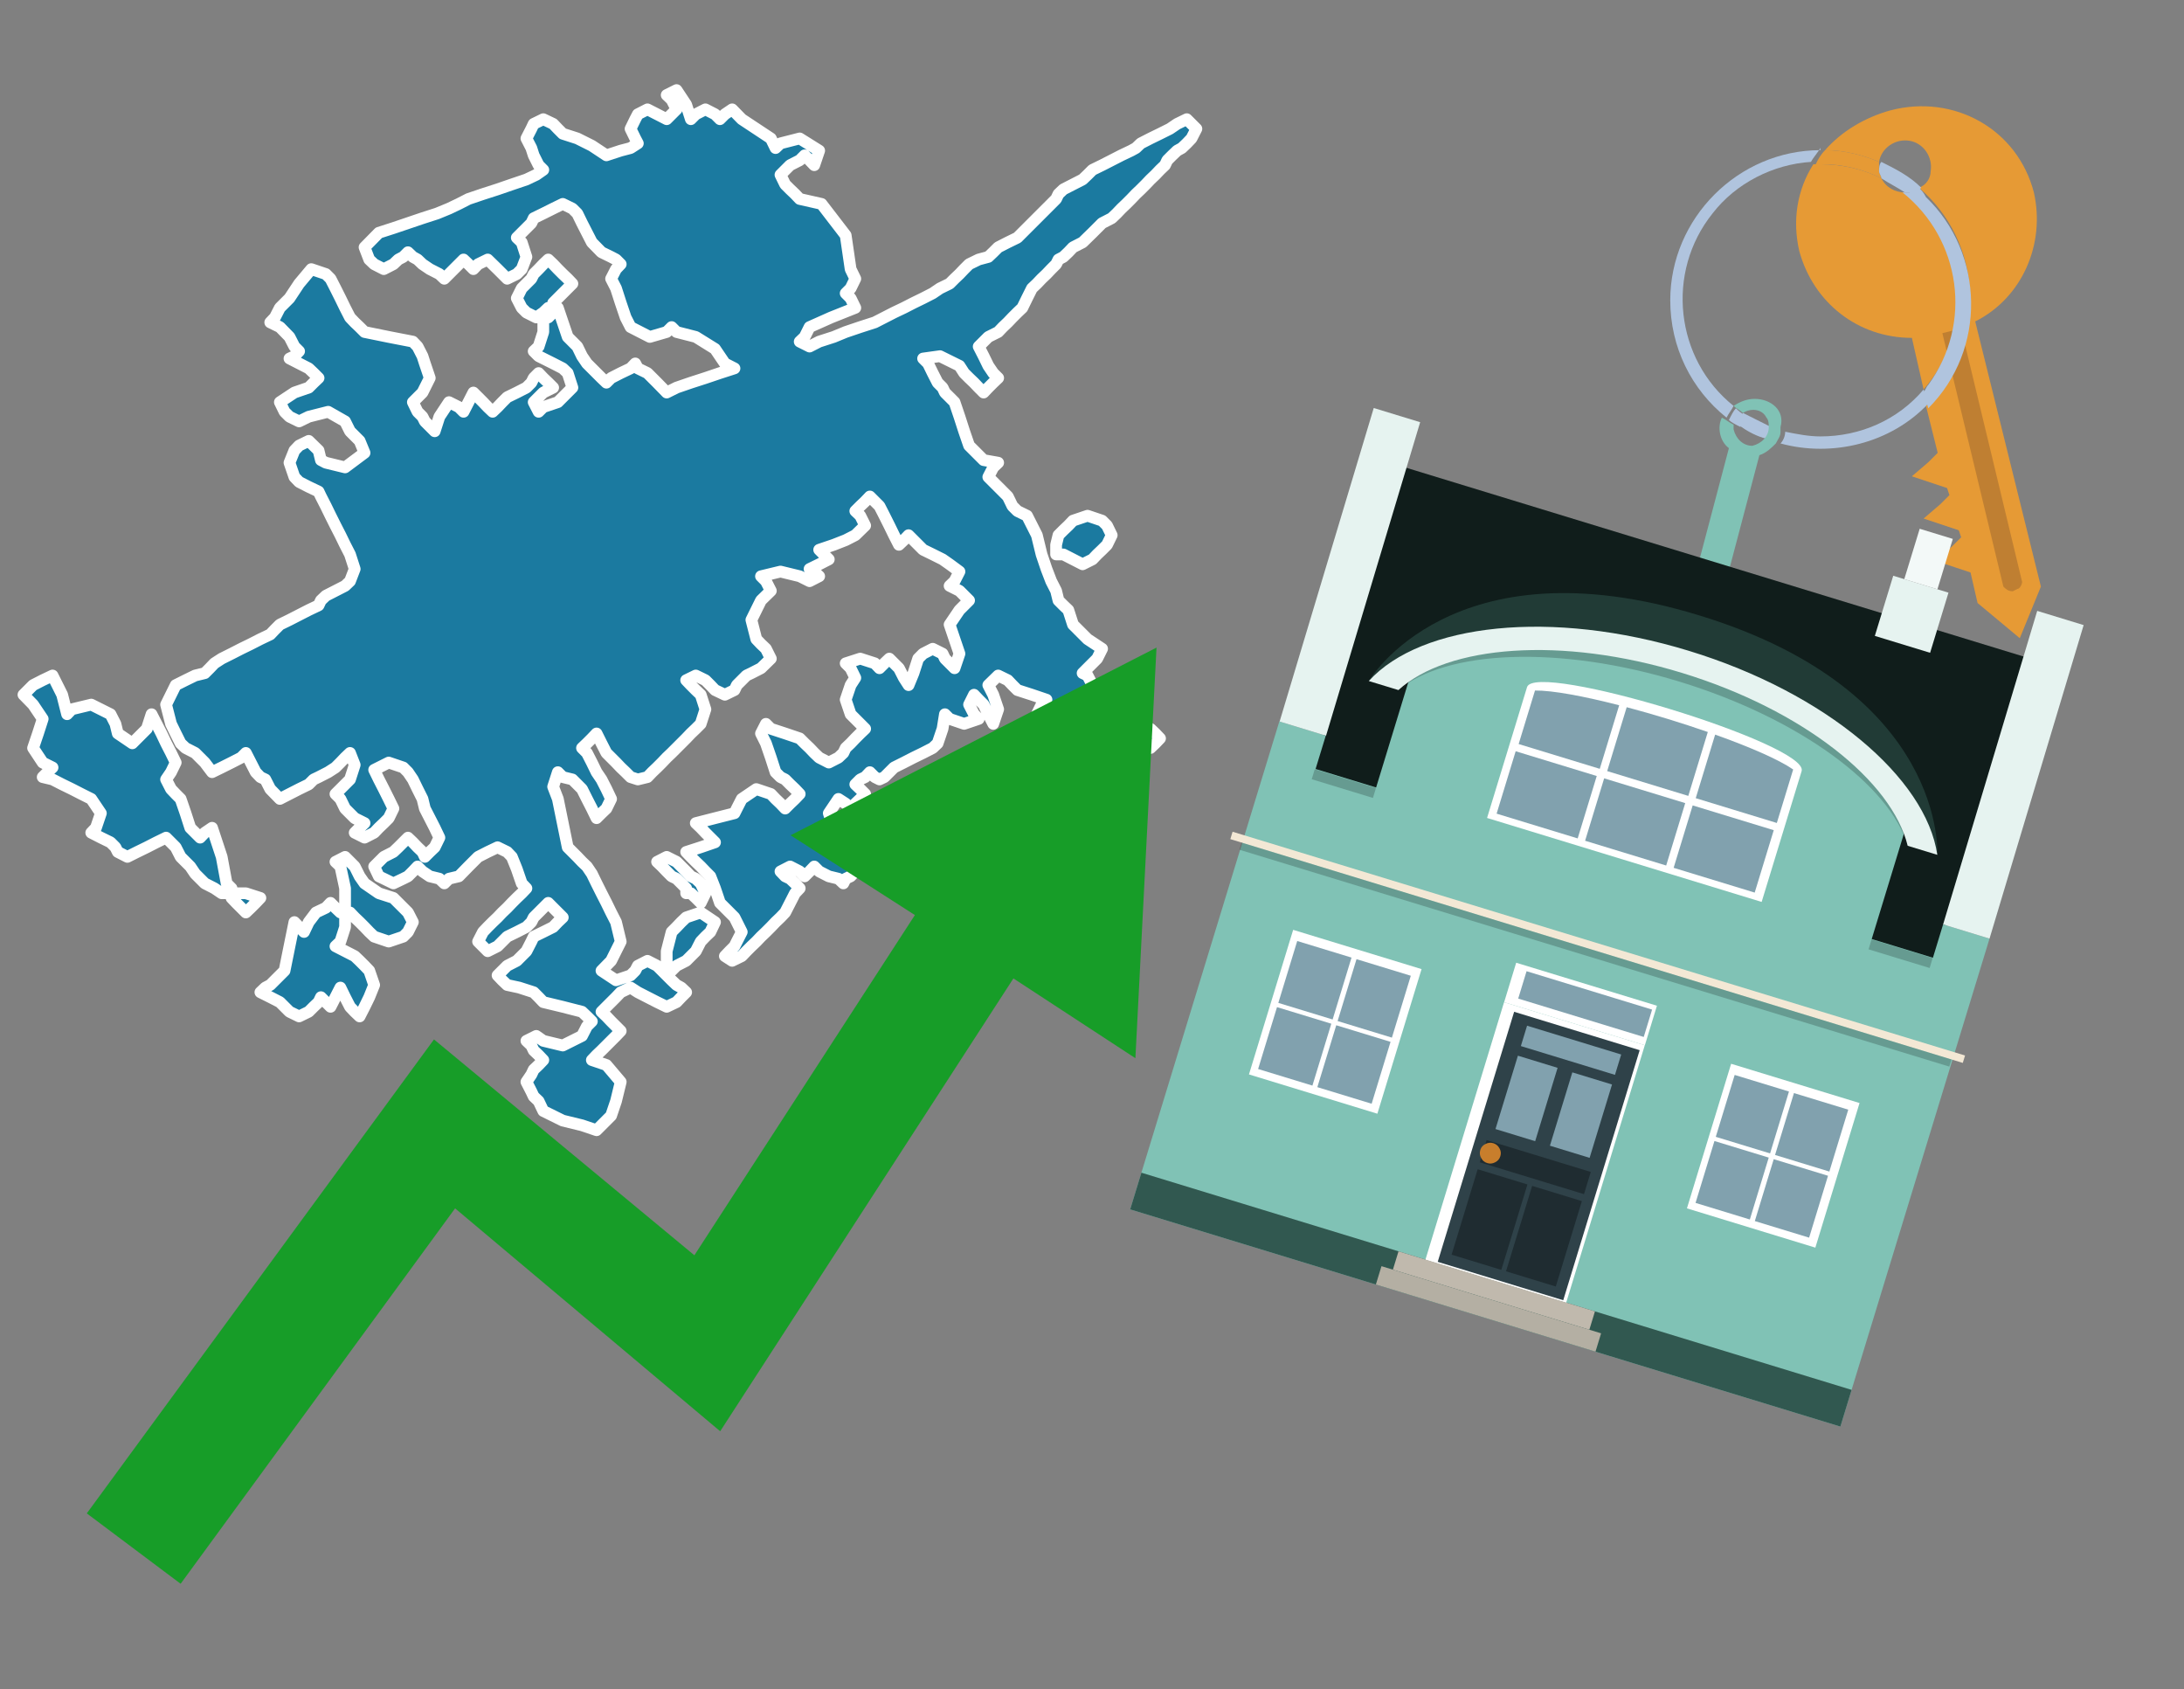 <?xml version="1.0" encoding="utf-8"?>
<!-- Generator: Adobe Illustrator 26.0.3, SVG Export Plug-In . SVG Version: 6.00 Build 0)  -->
<svg version="1.1" id="Text" xmlns="http://www.w3.org/2000/svg" xmlns:xlink="http://www.w3.org/1999/xlink" x="0px" y="0px"
	 width="93.1px" height="72px" viewBox="0 0 93.1 72" style="enable-background:new 0 0 93.1 72;" xml:space="preserve">
<rect x="0" y="0" width="93.1" height="72" fill="#808080" stroke="none"/>
<style type="text/css">
	.st0{fill:#1B7AA0;stroke:#FFFFFF;stroke-width:0.5;stroke-linejoin:round;}
	.st1{fill:#179D28;}
	.st2{fill:#E69A35;}
	.st3{fill:#B0C4DE;}
	.st4{fill:#80C2B5;}
	.st5{fill:#BF7F32;}
	.st6{fill-rule:evenodd;clip-rule:evenodd;fill:#101D1B;}
	.st7{fill-rule:evenodd;clip-rule:evenodd;fill:#80C2B5;}
	.st8{opacity:0.2;fill-rule:evenodd;clip-rule:evenodd;enable-background:new    ;}
	.st9{fill-rule:evenodd;clip-rule:evenodd;fill:#E6F3F0;}
	.st10{fill-rule:evenodd;clip-rule:evenodd;fill:#315850;}
	.st11{fill-rule:evenodd;clip-rule:evenodd;fill:#F3F9F8;}
	.st12{fill:#213B36;}
	.st13{fill:none;}
	.st14{opacity:0.2;enable-background:new    ;}
	.st15{fill:#E6F3F0;}
	.st16{fill-rule:evenodd;clip-rule:evenodd;fill:#FFFFFF;}
	.st17{fill-rule:evenodd;clip-rule:evenodd;fill:#81A1AE;}
	.st18{fill:#81A1AE;}
	.st19{fill:#FFFFFF;}
	.st20{fill:#2F4249;}
	.st21{fill:#1F2C31;}
	.st22{fill:#C87E2C;}
	.st23{fill-rule:evenodd;clip-rule:evenodd;fill:#C0B9AD;}
	.st24{fill-rule:evenodd;clip-rule:evenodd;fill:#B4AFA3;}
	.st25{fill-rule:evenodd;clip-rule:evenodd;fill:#F3E8D5;}
</style>
<path class="st0" d="M14.71,39.51L14.51,40.13L14.3,40.33L14.71,40.54L15.12,40.75L15.33,40.95L15.54,41.16L15.74,41.37L15.95,41.98L15.74,42.5L15.54,42.91L15.33,43.32L15.12,43.12L14.92,42.91L14.71,42.5L14.51,42.09L14.3,42.5L14.09,42.91L13.89,42.71L13.68,42.5L13.58,42.71L13.37,42.91L13.16,43.12L12.75,43.32L12.34,43.12L12.13,42.91L11.93,42.71L11.52,42.5L11.1,42.29L11.31,42.09L11.52,41.98L11.72,41.78L11.93,41.57L12.13,41.37L12.34,40.33L12.55,39.3L12.75,39.51L12.96,39.72L13.16,39.3L13.47,38.89L13.89,38.69L14.09,38.48L14.3,38.69L14.51,38.89L14.71,38.89ZM10.48,38.07L11.1,38.27L10.9,38.48L10.69,38.69L10.48,38.89L10.28,38.69L10.07,38.48L9.87,38.27L9.87,38.07ZM14.71,37.86L14.51,36.93L14.3,36.73L14.71,36.52L15.12,36.93L15.33,37.35L15.54,37.65L16.15,38.07L16.77,38.27L16.98,38.48L17.19,38.69L17.39,38.89L17.6,39.3L17.39,39.72L17.19,39.92L16.57,40.13L15.95,39.92L15.74,39.72L15.54,39.51L15.33,39.3L15.12,39.1L14.92,38.89L14.71,38.89ZM9.45,38.07L9.14,37.86L8.73,37.65L8.32,37.24L8.11,36.93L7.91,36.73L7.7,36.52L7.49,36.11L7.08,35.7L6.67,35.9L6.26,36.11L5.85,36.31L5.43,36.52L5.02,36.31L4.92,36.11L4.71,35.9L4.3,35.7L3.89,35.49L4.09,35.28L4.3,34.66L3.89,34.05L3.47,33.84L3.06,33.63L2.65,33.43L2.24,33.22L1.82,33.12L2.03,32.91L2.24,32.71L1.82,32.5L1.41,31.88L1.62,31.26L1.82,30.64L1.41,30.03L1.0,29.61L1.41,29.2L1.82,28.99L2.24,28.79L2.65,29.61L2.86,30.44L3.06,30.23L3.89,30.03L4.71,30.44L4.92,30.85L5.02,31.26L5.64,31.68L6.26,31.06L6.46,30.44L6.67,30.85L6.88,31.26L7.08,31.68L7.29,32.09L7.49,32.5L7.29,32.91L7.08,33.22L7.29,33.63L7.49,33.84L7.7,34.05L7.91,34.66L8.11,35.28L8.32,35.49L8.53,35.7L8.73,35.49L9.04,35.28L9.45,36.52L9.66,37.65L9.87,37.86L9.87,38.07ZM23.37,13.12L23.16,13.32L22.86,13.53L22.44,13.32L22.24,13.12L22.03,12.71L22.24,12.29L22.44,12.09L22.65,11.88L22.75,11.68L22.96,11.47L23.16,11.26L23.37,11.06L23.58,11.26L23.78,11.47L23.99,11.68L24.2,11.88L24.4,12.09L24.2,12.29L23.99,12.5L23.78,12.71L23.58,12.91L23.58,13.12ZM29.25,37.86L29.04,37.65L28.84,37.45L28.63,37.35L28.42,37.14L28.22,36.93L28.01,36.73L28.42,36.52L28.84,36.73L29.04,36.93L29.25,37.14L29.45,37.35L29.66,37.45L29.87,37.65L30.07,38.07L29.87,38.48L29.66,38.27L29.45,38.07L29.25,38.07ZM23.37,13.53L23.58,13.32L23.78,13.12L23.99,13.74L24.2,14.36L24.4,14.56L24.61,14.77L24.81,15.18L25.02,15.49L25.23,15.7L25.43,15.9L25.64,16.11L25.85,16.31L26.05,16.11L26.46,15.9L26.88,15.7L27.08,15.49L27.19,15.7L27.6,15.9L28.01,16.31L28.42,16.73L28.84,16.52L29.45,16.31L30.07,16.11L30.69,15.9L31.31,15.7L30.9,15.49L30.48,14.87L29.66,14.36L28.84,14.15L28.63,13.94L28.42,14.15L27.7,14.36L26.88,13.94L26.67,13.53L26.46,12.91L26.26,12.29L26.05,11.88L26.26,11.47L26.46,11.26L26.26,11.06L26.05,10.95L25.64,10.75L25.23,10.33L25.02,9.92L24.81,9.51L24.61,9.1L24.4,8.89L23.99,8.69L23.58,8.89L23.16,9.1L22.75,9.3L22.65,9.51L22.44,9.72L22.24,9.92L22.03,10.13L22.24,10.33L22.44,10.95L22.24,11.47L22.03,11.68L21.62,11.88L21.21,11.47L20.79,11.06L20.38,11.26L20.18,11.47L19.97,11.26L19.76,11.06L19.56,11.26L19.35,11.47L19.14,11.68L18.94,11.88L18.73,11.68L18.32,11.47L18.01,11.26L17.8,11.06L17.6,10.95L17.39,10.75L17.19,10.95L16.98,11.06L16.77,11.26L16.36,11.47L15.95,11.26L15.74,11.06L15.54,10.54L16.15,9.92L16.77,9.72L17.39,9.51L18.01,9.3L18.63,9.1L19.14,8.89L19.56,8.69L19.97,8.48L20.59,8.27L21.21,8.07L21.82,7.86L22.44,7.65L22.86,7.45L23.16,7.24L22.96,7.04L22.75,6.62L22.65,6.31L22.44,5.9L22.65,5.49L22.75,5.28L23.16,5.08L23.58,5.28L23.78,5.49L23.99,5.7L24.61,5.9L25.23,6.21L25.85,6.62L26.46,6.42L26.88,6.31L27.19,6.11L27.08,5.9L26.88,5.49L27.08,5.08L27.19,4.87L27.6,4.66L28.01,4.87L28.42,5.08L28.84,4.66L28.63,4.25L28.42,4.05L28.84,3.84L29.25,4.46L29.45,5.08L29.66,4.87L30.07,4.66L30.48,4.87L30.69,5.08L30.9,4.87L31.21,4.66L31.62,5.08L32.24,5.49L32.86,5.9L33.06,6.31L33.27,6.11L34.09,5.9L34.92,6.42L34.71,7.04L34.51,6.83L34.3,6.62L34.09,6.83L33.68,7.04L33.27,7.45L33.47,7.86L33.68,8.07L33.89,8.27L34.09,8.48L35.02,8.69L36.05,10.03L36.26,11.47L36.46,11.88L36.26,12.29L36.05,12.5L36.26,12.71L36.46,13.12L35.43,13.53L34.51,13.94L34.3,14.36L34.09,14.56L34.51,14.77L34.92,14.56L35.54,14.36L36.05,14.15L36.67,13.94L37.29,13.74L37.7,13.53L38.11,13.32L38.53,13.12L38.94,12.91L39.35,12.71L39.76,12.5L40.07,12.29L40.48,12.09L40.69,11.88L40.9,11.68L41.1,11.47L41.31,11.26L41.72,11.06L42.13,10.95L42.34,10.75L42.55,10.54L42.96,10.33L43.37,10.13L43.58,9.92L43.78,9.72L43.99,9.51L44.2,9.3L44.4,9.1L44.61,8.89L44.81,8.69L45.02,8.48L45.12,8.27L45.33,8.07L45.74,7.86L46.15,7.65L46.36,7.45L46.57,7.24L46.98,7.04L47.39,6.83L47.8,6.62L48.22,6.42L48.42,6.31L48.63,6.11L49.04,5.9L49.45,5.7L49.87,5.49L50.18,5.28L50.59,5.08L51.0,5.49L50.79,5.9L50.59,6.11L50.38,6.31L50.18,6.42L49.97,6.62L49.76,6.83L49.66,7.04L49.45,7.24L49.25,7.45L49.04,7.65L48.84,7.86L48.63,8.07L48.42,8.27L48.22,8.48L48.01,8.69L47.8,8.89L47.6,9.1L47.39,9.3L46.98,9.51L46.57,9.92L46.15,10.33L45.74,10.54L45.54,10.75L45.33,10.95L45.12,11.06L45.02,11.26L44.81,11.47L44.61,11.68L44.4,11.88L44.2,12.09L43.99,12.29L43.78,12.71L43.58,13.12L43.37,13.32L43.16,13.53L42.96,13.74L42.75,13.94L42.55,14.15L42.13,14.36L41.72,14.77L41.93,15.18L42.13,15.59L42.34,15.9L42.55,16.11L42.34,16.31L42.13,16.52L41.93,16.73L41.72,16.52L41.52,16.31L41.31,16.11L41.1,15.9L40.9,15.59L40.07,15.18L39.35,15.28L39.56,15.49L39.76,15.9L39.97,16.31L40.18,16.52L40.28,16.73L40.48,16.93L40.69,17.14L40.9,17.76L41.1,18.38L41.31,18.99L41.93,19.61L42.55,19.72L42.34,19.92L42.13,20.33L42.55,20.75L42.96,21.16L43.16,21.57L43.37,21.78L43.78,21.98L44.2,22.81L44.4,23.63L44.61,24.25L44.81,24.77L45.02,25.18L45.12,25.59L45.33,25.8L45.54,26.0L45.74,26.62L46.36,27.24L46.98,27.65L46.77,28.07L46.57,28.27L46.36,28.48L46.15,28.69L46.36,28.79L46.57,29.2L46.77,29.61L46.98,29.82L47.19,30.03L47.39,30.23L47.8,30.44L48.22,30.64L48.63,30.85L49.04,31.06L49.25,31.26L49.45,31.47L49.25,31.68L49.04,31.88L48.01,32.09L46.98,31.88L46.77,31.68L46.57,31.47L46.36,31.26L46.15,31.06L45.95,30.85L45.74,30.44L45.54,30.03L45.33,30.23L45.12,30.44L45.02,30.64L44.61,30.85L44.2,30.44L44.4,30.03L44.61,29.82L43.99,29.61L43.37,29.41L43.16,29.2L42.96,28.99L42.55,28.79L42.13,29.2L42.34,29.61L42.55,30.23L42.34,30.85L42.13,30.44L41.93,30.03L41.72,29.82L41.52,29.61L41.31,30.03L41.52,30.44L41.72,30.64L41.1,30.85L40.48,30.64L40.28,30.44L40.18,31.06L39.97,31.68L39.76,31.88L39.35,32.09L38.94,32.29L38.53,32.5L38.11,32.71L37.91,32.91L37.7,33.12L37.49,33.22L37.29,33.12L37.08,32.91L36.88,33.12L36.67,33.22L36.46,33.43L36.67,33.63L36.88,33.84L36.67,34.05L36.46,34.25L36.26,34.46L36.05,34.25L35.74,34.05L35.33,34.66L35.54,35.28L35.74,35.49L35.95,35.7L36.05,35.9L36.26,36.11L36.46,36.31L36.26,36.52L36.05,36.73L36.26,36.93L36.46,37.14L36.26,37.35L36.05,37.45L35.95,37.65L35.74,37.45L35.33,37.35L34.92,37.14L34.71,36.93L34.51,37.14L34.3,37.35L34.09,37.14L33.68,36.93L33.27,37.14L33.47,37.35L33.68,37.45L33.89,37.65L34.09,37.86L33.89,38.07L33.68,38.48L33.47,38.89L33.27,39.1L33.06,39.3L32.86,39.51L32.65,39.72L32.44,39.92L32.24,40.13L32.03,40.33L31.82,40.54L31.62,40.75L31.21,40.95L30.9,40.75L31.1,40.54L31.31,40.33L31.41,40.13L31.62,39.72L31.41,39.3L31.31,39.1L31.1,38.89L30.9,38.69L30.69,38.48L30.48,37.86L30.28,37.35L30.07,37.14L29.87,36.93L29.66,36.73L29.45,36.52L29.25,36.31L29.87,36.11L30.48,35.9L30.28,35.7L30.07,35.49L29.87,35.28L29.66,35.08L30.48,34.87L31.31,34.66L31.41,34.46L31.62,34.05L32.24,33.63L32.86,33.84L33.06,34.05L33.27,34.25L33.47,34.46L33.68,34.25L33.89,34.05L34.09,33.84L33.89,33.63L33.68,33.43L33.47,33.22L33.27,33.12L33.06,32.91L32.86,32.29L32.65,31.68L32.44,31.26L32.65,30.85L32.86,31.06L33.47,31.26L34.09,31.47L34.3,31.68L34.51,31.88L34.71,32.09L34.92,32.29L35.33,32.5L35.74,32.29L35.95,32.09L36.05,31.88L36.26,31.68L36.46,31.47L36.67,31.26L36.88,31.06L36.67,30.85L36.46,30.64L36.26,30.44L36.05,29.82L36.26,29.2L36.46,28.89L36.26,28.48L36.05,28.27L36.67,28.07L37.29,28.27L37.49,28.48L37.7,28.27L37.91,28.07L38.11,28.27L38.32,28.48L38.53,28.89L38.73,29.2L38.94,28.69L39.14,28.07L39.35,27.86L39.76,27.65L40.18,27.86L40.28,28.07L40.48,28.27L40.69,28.48L40.9,27.86L40.69,27.24L40.48,26.62L40.9,26.0L41.31,25.59L40.9,25.18L40.48,24.97L40.69,24.77L40.9,24.36L40.48,24.05L40.18,23.84L39.76,23.63L39.35,23.43L39.14,23.22L38.94,23.02L38.73,22.81L38.53,23.02L38.32,23.22L38.11,22.81L37.91,22.4L37.7,21.98L37.49,21.57L37.29,21.37L37.08,21.16L36.88,21.37L36.67,21.57L36.46,21.78L36.67,21.98L36.88,22.4L36.46,22.81L36.05,23.02L35.54,23.22L34.92,23.43L35.12,23.63L35.33,23.84L34.92,24.05L34.51,24.25L34.71,24.36L34.92,24.56L34.51,24.77L34.09,24.56L33.27,24.36L32.44,24.56L32.65,24.77L32.86,25.18L32.44,25.59L32.03,26.42L32.24,27.24L32.44,27.45L32.65,27.65L32.86,28.07L32.44,28.48L32.03,28.69L31.82,28.79L31.62,28.99L31.41,29.2L31.31,29.41L30.9,29.61L30.48,29.41L30.28,29.2L30.07,28.99L29.66,28.79L29.25,28.99L29.45,29.2L29.66,29.41L29.87,29.61L30.07,30.23L29.87,30.85L29.66,31.06L29.45,31.26L29.25,31.47L29.04,31.68L28.84,31.88L28.63,32.09L28.42,32.29L28.22,32.5L28.01,32.71L27.8,32.91L27.6,33.12L27.19,33.22L26.88,33.12L26.67,32.91L26.46,32.71L26.26,32.5L26.05,32.29L25.85,32.09L25.64,31.68L25.43,31.26L25.23,31.47L25.02,31.68L24.81,31.88L25.02,32.09L25.23,32.5L25.43,32.91L25.64,33.22L25.85,33.63L26.05,34.05L25.85,34.46L25.64,34.66L25.43,34.87L25.23,34.46L25.02,34.05L24.81,33.63L24.4,33.22L23.99,33.12L23.78,32.91L23.58,33.53L23.78,34.05L23.99,35.08L24.2,36.11L24.4,36.31L24.61,36.52L24.81,36.73L25.02,36.93L25.23,37.24L25.43,37.65L25.64,38.07L25.85,38.48L26.05,38.89L26.26,39.3L26.46,40.13L26.05,40.95L25.64,41.37L26.26,41.78L26.88,41.57L27.08,41.37L27.19,41.16L27.6,40.95L28.01,41.16L28.22,41.37L28.42,41.57L28.63,41.78L28.84,41.98L29.04,42.09L29.25,42.29L29.04,42.5L28.84,42.71L28.42,42.91L28.01,42.71L27.6,42.5L27.19,42.29L26.88,42.09L26.46,42.29L26.26,42.5L26.05,42.71L25.85,42.91L25.64,43.12L25.85,43.32L26.05,43.53L26.26,43.74L26.46,43.94L26.26,44.15L26.05,44.36L25.85,44.56L25.64,44.77L25.43,44.97L25.23,45.18L25.85,45.39L26.46,46.11L26.26,46.93L26.05,47.55L25.43,48.17L24.81,47.96L23.99,47.76L23.16,47.35L22.96,46.93L22.75,46.73L22.65,46.52L22.44,46.11L22.65,45.8L22.75,45.59L22.96,45.39L23.16,45.18L22.96,44.97L22.75,44.77L22.65,44.56L22.44,44.36L22.86,44.15L23.16,44.36L23.99,44.56L24.81,44.15L25.02,43.74L25.23,43.53L25.02,43.32L24.81,43.12L23.99,42.91L23.16,42.71L22.96,42.5L22.75,42.29L22.13,42.09L21.62,41.98L21.41,41.78L21.21,41.57L21.41,41.37L21.62,41.16L22.03,40.95L22.44,40.54L22.65,40.13L22.75,39.92L23.16,39.72L23.58,39.51L23.78,39.3L23.99,39.1L23.78,38.89L23.58,38.69L23.37,38.48L23.16,38.69L22.96,38.89L22.75,39.1L22.65,39.3L22.44,39.51L22.03,39.72L21.62,39.92L21.41,40.13L21.21,40.33L20.79,40.54L20.38,40.13L20.59,39.72L20.79,39.51L21.0,39.3L21.21,39.1L21.41,38.89L21.62,38.69L21.82,38.48L22.03,38.27L22.24,38.07L22.44,37.86L22.24,37.65L22.03,37.04L21.82,36.52L21.62,36.31L21.21,36.11L20.79,36.31L20.38,36.52L19.97,36.93L19.56,37.35L19.14,37.45L18.94,37.65L18.73,37.45L18.32,37.35L18.01,37.14L17.8,36.93L17.6,37.14L17.39,37.35L17.19,37.45L16.77,37.65L16.36,37.45L16.15,37.35L15.95,36.93L16.36,36.52L16.77,36.31L16.98,36.11L17.19,35.9L17.39,35.7L17.6,35.9L17.8,36.11L18.01,36.31L18.11,36.52L18.32,36.31L18.53,36.11L18.73,35.7L18.53,35.28L18.32,34.87L18.11,34.46L18.01,34.05L17.8,33.63L17.6,33.22L17.39,32.91L17.19,32.71L16.57,32.5L15.95,32.81L16.15,33.22L16.36,33.63L16.57,34.05L16.77,34.46L16.57,34.87L16.36,35.08L16.15,35.28L15.95,35.49L15.54,35.7L15.12,35.49L15.33,35.28L15.54,35.08L15.12,34.87L14.71,34.46L14.51,34.05L14.3,33.84L14.51,33.63L14.71,33.43L14.92,33.22L15.12,32.6L14.92,32.09L14.71,32.29L14.51,32.5L14.3,32.71L13.99,32.91L13.58,33.12L13.37,33.22L13.16,33.43L12.75,33.63L12.34,33.84L11.93,34.05L11.52,33.63L11.31,33.22L11.1,33.12L10.9,32.91L10.69,32.5L10.48,32.09L10.28,32.29L9.87,32.5L9.45,32.71L9.04,32.91L8.73,32.5L8.32,32.09L7.91,31.88L7.7,31.68L7.49,31.26L7.29,30.85L7.08,30.03L7.49,29.2L7.91,28.99L8.32,28.79L8.73,28.69L8.94,28.48L9.14,28.27L9.45,28.07L9.87,27.86L10.28,27.65L10.69,27.45L11.1,27.24L11.52,27.04L11.72,26.83L11.93,26.62L12.34,26.42L12.75,26.21L13.16,26.0L13.58,25.8L13.68,25.59L13.89,25.39L14.3,25.18L14.71,24.97L14.92,24.77L15.12,24.25L14.92,23.63L14.71,23.22L14.51,22.81L14.3,22.4L14.09,21.98L13.89,21.57L13.68,21.16L13.58,20.95L13.16,20.75L12.75,20.54L12.55,20.33L12.34,19.72L12.55,19.2L12.75,18.99L13.16,18.79L13.58,19.2L13.68,19.61L13.89,19.72L14.71,19.92L15.54,19.3L15.33,18.79L15.12,18.58L14.92,18.38L14.71,17.96L13.99,17.55L13.16,17.76L12.75,17.96L12.34,17.76L12.13,17.55L11.93,17.14L12.55,16.73L13.16,16.52L13.37,16.31L13.58,16.11L13.37,15.9L13.16,15.7L12.75,15.49L12.34,15.28L12.55,15.18L12.75,14.97L12.55,14.77L12.34,14.36L11.93,13.94L11.52,13.74L11.72,13.53L11.93,13.12L12.34,12.71L12.75,12.09L13.27,11.47L13.89,11.68L14.09,11.88L14.3,12.29L14.51,12.71L14.71,13.12L14.92,13.53L15.12,13.74L15.33,13.94L15.54,14.15L16.57,14.36L17.6,14.56L17.8,14.77L18.01,15.18L18.11,15.49L18.32,16.11L18.01,16.73L17.6,17.14L17.8,17.55L18.01,17.76L18.11,17.96L18.32,18.17L18.53,18.38L18.73,17.76L19.14,17.14L19.56,17.35L19.76,17.55L19.97,17.14L20.18,16.73L20.38,16.93L20.59,17.14L20.79,17.35L21.0,17.55L21.21,17.35L21.41,17.14L21.62,16.93L22.03,16.73L22.44,16.52L22.65,16.31L22.75,16.11L22.96,15.9L23.16,16.11L23.37,16.31L23.58,16.52L23.16,16.73L22.75,17.14L22.96,17.55L23.16,17.35L23.78,17.14L24.4,16.52L24.2,15.9L23.99,15.7L23.58,15.49L23.16,15.28L22.96,15.18L22.75,14.97L22.96,14.77L23.16,14.15L23.16,13.53ZM28.42,40.54L28.63,39.72L28.84,39.51L29.04,39.3L29.25,39.1L29.87,38.89L30.48,39.3L30.28,39.72L30.07,39.92L29.87,40.13L29.66,40.54L29.25,40.95L28.84,41.16L28.63,41.37L28.42,41.37ZM45.02,23.22L45.12,22.81L45.33,22.6L45.54,22.4L45.74,22.19L46.36,21.98L46.98,22.19L47.19,22.4L47.39,22.81L47.19,23.22L46.98,23.43L46.77,23.63L46.57,23.84L46.15,24.05L45.74,23.84L45.33,23.63L45.02,23.63Z"/>
<polygon class="st1" points="49.3,27.6 33.7,35.6 39,39 29.6,53.5 18.5,44.3 3.7,64.5 7.7,67.5 19.4,51.5 30.7,61 43.2,41.7 
	48.4,45.1 "/>
<path class="st2" d="M80.2,7.6c0-0.1-0.1-0.2-0.1-0.3c0-0.1,0-0.3,0-0.4c-0.7-0.3-1.5-0.5-2.3-0.5c-0.2,0.2-0.3,0.4-0.4,0.6
	c0.1,0,0.2,0,0.3,0C78.5,7,79.4,7.2,80.2,7.6z"/>
<path class="st3" d="M77.6,6.4c-3.5,0-6.4,2.9-6.4,6.4c0,2,0.9,3.8,2.4,5c0.1-0.2,0.2-0.3,0.3-0.5c-2.5-2-2.9-5.7-0.9-8.2
	c1-1.3,2.6-2.1,4.2-2.2c0.1-0.2,0.3-0.4,0.4-0.6V6.4z"/>
<path class="st2" d="M84.2,13.7c2-1,3-3.3,2.5-5.5C86,5.5,83.3,4,80.6,4.7c-1.1,0.3-2.1,0.9-2.8,1.7c0.8,0,1.6,0.2,2.3,0.5
	c0.1-0.6,0.7-1,1.3-0.9c0.6,0.1,1,0.7,0.9,1.3c0,0.3-0.2,0.6-0.5,0.7c2.7,2.3,2.9,6.4,0.6,9c-0.1,0.1-0.2,0.2-0.3,0.3l0.5,2
	l-0.4,0.4l-0.7,0.6l0.9,0.3l0.6,0.2l0.1,0.3l-0.4,0.4L82,22.1l0.9,0.3l0.6,0.2l0.1,0.3l-0.4,0.4l-0.7,0.6l0.9,0.3l0.6,0.2l0.3,1.3
	l1.8,1.5L87,25L84.2,13.7z"/>
<path class="st2" d="M81.2,8.2c-0.4,0-0.8-0.2-1-0.6C79.4,7.2,78.5,7,77.6,7c-0.1,0-0.2,0-0.3,0c-0.7,1.1-0.9,2.4-0.6,3.7
	c0.6,2.2,2.5,3.7,4.8,3.7l0.5,2.2c2.1-2.4,1.9-6.1-0.6-8.2C81.3,8.3,81.2,8.3,81.2,8.2z"/>
<path class="st3" d="M74.1,18.1c0.4,0.3,0.8,0.5,1.2,0.6c0.1-0.1,0.2-0.3,0.2-0.5l0,0c-0.4-0.2-0.8-0.4-1.2-0.6
	C74.2,17.8,74.1,17.9,74.1,18.1z"/>
<path class="st3" d="M74.4,17.7c-0.2-0.1-0.3-0.2-0.4-0.3c-0.1,0.1-0.2,0.3-0.3,0.5c0.1,0.1,0.3,0.2,0.5,0.3
	C74.1,17.9,74.2,17.8,74.4,17.7z"/>
<path class="st4" d="M74.8,17c-0.3,0-0.6,0.1-0.9,0.3c0.1,0.1,0.3,0.2,0.4,0.3c0.3-0.2,0.8-0.2,1,0.2c0.1,0.1,0.1,0.3,0.1,0.4l0,0
	c0,0.4-0.3,0.7-0.7,0.8c-0.4,0-0.7-0.3-0.8-0.7c0,0,0,0,0-0.1v-0.1c-0.2-0.1-0.3-0.2-0.5-0.3c-0.2,0.4-0.1,1,0.3,1.3l-1.549,5.865
	l1.3,0.3L75,19.4c0.3-0.1,0.5-0.3,0.7-0.5c0.1-0.2,0.2-0.3,0.2-0.5c0-0.1,0-0.1,0-0.2C76.1,17.5,75.5,17,74.8,17z"/>
<path class="st5" d="M86,25.1l-0.2,0.1c-0.2,0-0.3-0.1-0.4-0.2l0,0l-2.6-10.8l0.8-0.2l2.6,10.8C86.2,24.9,86.1,25.1,86,25.1L86,25.1
	z"/>
<path class="st3" d="M80.1,7.3c0,0.1,0.1,0.2,0.1,0.3c0.3,0.2,0.7,0.4,1,0.6c0.1,0,0.2,0,0.3,0c0.1,0,0.3-0.1,0.4-0.2
	c-0.5-0.5-1.1-0.8-1.7-1.1C80.1,7,80.1,7.2,80.1,7.3z"/>
<path class="st3" d="M77.6,18.6c-0.5,0-1-0.1-1.5-0.2c0,0.2-0.1,0.4-0.2,0.5c2.2,0.6,4.7,0,6.3-1.7L82,16.6
	C80.9,17.9,79.3,18.6,77.6,18.6z"/>
<path class="st3" d="M81.8,8c-0.1,0.1-0.2,0.1-0.4,0.2c-0.1,0-0.2,0-0.3,0c2.5,2,3,5.6,1.1,8.2c-0.1,0.1-0.1,0.2-0.2,0.3l0.2,0.7
	c2.5-2.5,2.4-6.6-0.1-9C82,8.2,81.9,8.1,81.8,8L81.8,8z"/>
<g>
	<polygon class="st6" points="82.528,40.998 55.935,32.868 59.826,19.899 86.386,28.019 	"/>
	<polygon class="st7" points="80.743,53.306 84.81,40.003 82.831,39.398 82.397,40.819 56.081,32.774 56.516,31.353 
		54.536,30.747 48.178,51.544 78.452,60.8 	"/>
	
		<rect x="68.968" y="23.239" transform="matrix(0.292 -0.956 0.956 0.292 13.561 92.358)" class="st8" width="0.443" height="27.553"/>
	<polygon class="st9" points="84.81,40.003 82.831,39.398 86.843,26.036 88.822,26.641 	"/>
	<polygon class="st9" points="56.527,31.356 54.548,30.751 58.56,17.389 60.539,17.994 	"/>
	<polygon class="st10" points="78.452,60.8 78.93,59.236 48.656,49.98 48.178,51.544 	"/>
	<polygon class="st9" points="83.06,25.259 80.705,24.539 79.921,27.102 82.277,27.822 	"/>
	<polygon class="st11" points="83.245,22.968 81.833,22.536 81.176,24.683 82.589,25.115 	"/>
	<g>
		<path class="st12" d="M72.43,26.226C61.89,23.003,58.349,29.025,58.349,29.025l3.957-1.27l17.769,5.433l2.509,3.247
			C82.584,36.434,83.016,29.462,72.43,26.226z"/>
		<path class="st4" d="M80.089,32.789c-5.154-4.135-11.002-5.938-17.558-5.368l-2.205,0.697L58.453,34.245l21.126,6.459
			l1.9-6.216L80.089,32.789z"/>
		<g>
			<polygon class="st13" points="67.162,26.107 64.292,27.075 78.703,31.48 76.864,29.073 			"/>
		</g>
		<path class="st14" d="M71.853,28.195c-5.851-1.789-11.352-1.36-13.504,0.83l1.264,0.386
			c2.033-1.704,6.843-1.93,11.978-0.36s8.996,4.447,9.729,6.997l1.264,0.386
			C82.025,33.415,77.704,29.984,71.853,28.195z"/>
		<path class="st15" d="M71.993,27.738c-5.851-1.789-11.412-1.166-13.644,1.287l1.264,0.386
			c2.098-1.918,6.956-2.301,12.091-0.731s8.948,4.604,9.616,7.367l1.264,0.386
			C82.105,33.152,77.844,29.526,71.993,27.738z"/>
		<g>
			<g>
				<path class="st16" d="M65.095,29.286c0.346-1.132,12.051,2.446,11.705,3.579l-1.704,5.575l-11.705-3.579
					L65.095,29.286L65.095,29.286z"/>
			</g>
			
				<rect x="72.127" y="34.37" transform="matrix(0.292 -0.956 0.956 0.292 17.425 95.904)" class="st17" width="2.782" height="3.615"/>
			
				<rect x="68.352" y="33.216" transform="matrix(0.292 -0.956 0.956 0.292 15.857 91.478)" class="st17" width="2.782" height="3.615"/>
			
				<rect x="64.578" y="32.062" transform="matrix(0.292 -0.956 0.956 0.292 14.29 87.052)" class="st17" width="2.782" height="3.615"/>
			<g>
				<path class="st18" d="M75.743,35.075l0.697-2.28c-0.622-0.429-1.87-0.967-3.326-1.486l-0.828,2.709L75.743,35.075z"
					/>
				<path class="st18" d="M68.195,32.767l0.828-2.709c-1.497-0.384-2.832-0.636-3.589-0.628l-0.697,2.281
					L68.195,32.767z"/>
				<path class="st18" d="M71.969,33.921l0.832-2.723c-1.111-0.386-2.321-0.756-3.458-1.057l-0.832,2.723L71.969,33.921
					z"/>
			</g>
		</g>
	</g>
	<g>
		
			<rect x="66.534" y="39.649" transform="matrix(0.292 -0.956 0.956 0.292 6.786 94.744)" class="st19" width="1.761" height="6.276"/>
		
			<rect x="59.735" y="45.983" transform="matrix(0.292 -0.956 0.956 0.292 -0.641 97.374)" class="st16" width="11.485" height="6.276"/>
		<g transform="matrix( 0.861, 0, 0, 0.861, 2148,666.7) ">
			<g>
				<g id="Symbol_9_0_Layer2_0_MEMBER_8_MEMBER_12_MEMBER_0_FILL_00000048469725786621459750000005400378390701630639_">
					<path class="st20" d="M-2419.808-724.248l6.215,1.9l-3.784,12.378l-6.215-1.9L-2419.808-724.248z"/>
				</g>
			</g>
		</g>
		<g transform="matrix( 0.861, 0, 0, 0.861, 2148,666.7) ">
			<g>
				<g id="Symbol_9_0_Layer2_0_MEMBER_8_MEMBER_12_MEMBER_1_MEMBER_1_FILL_00000158722947092644090620000017520500107816086451_">
					<path class="st18" d="M-2417.657-721.474l-1.11,3.631l-1.965-0.601l1.11-3.631L-2417.657-721.474z"/>
				</g>
			</g>
		</g>
		<g transform="matrix( 0.861, 0, 0, 0.861, 2148,666.7) ">
			<g>
				<g id="Symbol_9_0_Layer2_0_MEMBER_8_MEMBER_12_MEMBER_1_MEMBER_1_FILL_00000052080521835907080820000005665097192969389210_">
					<path class="st18" d="M-2414.962-720.649l-1.11,3.631l-1.965-0.601l1.11-3.631L-2414.962-720.649z"/>
				</g>
			</g>
		</g>
		<g transform="matrix( 0.861, 0, 0, 0.861, 2148,666.7) ">
			<g>
				<g id="Symbol_9_0_Layer2_0_MEMBER_8_MEMBER_12_MEMBER_2_MEMBER_0_FILL_00000121972615620641783040000006232482807947767952_">
					<path class="st21" d="M-2420.21-711.402l1.293-4.228l2.463,0.753l-1.292,4.228L-2420.21-711.402z"/>
				</g>
			</g>
		</g>
		<g transform="matrix( 0.861, 0, 0, 0.861, 2148,666.7) ">
			<g>
				<g id="Symbol_9_0_Layer2_0_MEMBER_8_MEMBER_12_MEMBER_2_MEMBER_1_FILL_00000095309292420501403930000009762908861303173802_">
					<path class="st21" d="M-2422.905-712.226l1.292-4.228l2.463,0.753l-1.293,4.228L-2422.905-712.226z"/>
				</g>
			</g>
		</g>
		<g transform="matrix( 0.861, 0, 0, 0.861, 2148,666.7) ">
			<g>
				<g id="Symbol_9_0_Layer2_0_MEMBER_8_MEMBER_12_MEMBER_2_MEMBER_1_FILL_00000087374071675372334650000017514442634703101070_">
					<path class="st21" d="M-2421.508-716.798l0.336-1.099l5.158,1.577l-0.336,1.099L-2421.508-716.798z"/>
				</g>
			</g>
		</g>
		<g transform="matrix( 0.861, 0, 0, 0.861, 2148,666.7) ">
			<g>
				<g id="Symbol_9_0_Layer2_0_MEMBER_8_MEMBER_12_MEMBER_2_MEMBER_1_FILL_00000054944747032959736200000013106761979852599950_">
					<path class="st18" d="M-2419.476-722.551l0.308-1.008l4.66,1.425l-0.308,1.008L-2419.476-722.551z"/>
				</g>
			</g>
		</g>
		<g transform="matrix( 0.861, 0, 0, 0.861, 2148,666.7) ">
			<g>
				<g id="Symbol_9_0_Layer2_0_MEMBER_8_MEMBER_13_FILL_00000121256037951919940360000017531174073741872810_">
					<path class="st22" d="M-2421.483-717.409c0.041-0.134,0.124-0.232,0.251-0.293
						c0.129-0.069,0.26-0.082,0.394-0.041c0.134,0.041,0.235,0.126,0.304,0.255
						c0.071,0.122,0.085,0.25,0.044,0.384c-0.043,0.141-0.128,0.242-0.255,0.304
						c-0.129,0.069-0.26,0.082-0.394,0.041c-0.141-0.043-0.242-0.128-0.303-0.255
						C-2421.512-717.136-2421.526-717.268-2421.483-717.409z"/>
				</g>
			</g>
		</g>
		<g transform="matrix( 0.861, 0, 0, 0.861, 2148,666.7) ">
			<g>
				<g id="Symbol_9_0_Layer2_0_MEMBER_8_MEMBER_12_MEMBER_2_MEMBER_1_FILL_00000181081196561876715510000013441379206308750754_">
					<path class="st18" d="M-2419.607-724.902l0.414-1.355l6.215,1.9l-0.414,1.355L-2419.607-724.902z"/>
				</g>
			</g>
		</g>
		<polygon class="st23" points="67.751,56.673 67.99,55.891 59.616,53.331 59.377,54.113 		"/>
		<polygon class="st24" points="68.013,57.608 68.252,56.826 58.89,53.964 58.651,54.746 60.045,55.172 		"/>
	</g>
	
		<rect x="67.98" y="24.04" transform="matrix(0.292 -0.956 0.956 0.292 9.614 93.733)" class="st25" width="0.33" height="32.661"/>
	
		<rect x="67.891" y="24.851" transform="matrix(0.292 -0.956 0.956 0.292 9.25 93.862)" class="st8" width="0.319" height="31.657"/>
	<g>
		<g>
			<polygon class="st16" points="73.795,45.338 79.269,47.011 77.385,53.174 71.911,51.5 			"/>
		</g>
		
			<rect x="73.365" y="46.272" transform="matrix(0.292 -0.956 0.956 0.292 7.482 105.077)" class="st17" width="2.759" height="2.421"/>
		
			<rect x="75.893" y="47.045" transform="matrix(0.292 -0.956 0.956 0.292 8.532 108.041)" class="st17" width="2.759" height="2.421"/>
		
			<rect x="75.031" y="49.864" transform="matrix(0.292 -0.956 0.956 0.292 5.226 109.211)" class="st17" width="2.759" height="2.421"/>
		
			<rect x="72.504" y="49.09" transform="matrix(0.292 -0.956 0.956 0.292 4.177 106.247)" class="st17" width="2.759" height="2.421"/>
	</g>
	<g>
		<g>
			<polygon class="st16" points="60.599,41.303 55.125,39.63 53.241,45.792 58.715,47.466 			"/>
		</g>
		
			<rect x="57.236" y="41.341" transform="matrix(0.292 -0.956 0.956 0.292 0.785 86.163)" class="st17" width="2.759" height="2.421"/>
		
			<rect x="54.709" y="40.568" transform="matrix(0.292 -0.956 0.956 0.292 -0.265 83.199)" class="st17" width="2.759" height="2.421"/>
		
			<rect x="53.847" y="43.387" transform="matrix(0.292 -0.956 0.956 0.292 -3.57 84.37)" class="st17" width="2.759" height="2.421"/>
		
			<rect x="56.375" y="44.159" transform="matrix(0.292 -0.956 0.956 0.292 -2.521 87.334)" class="st17" width="2.759" height="2.421"/>
	</g>
</g>
</svg>
